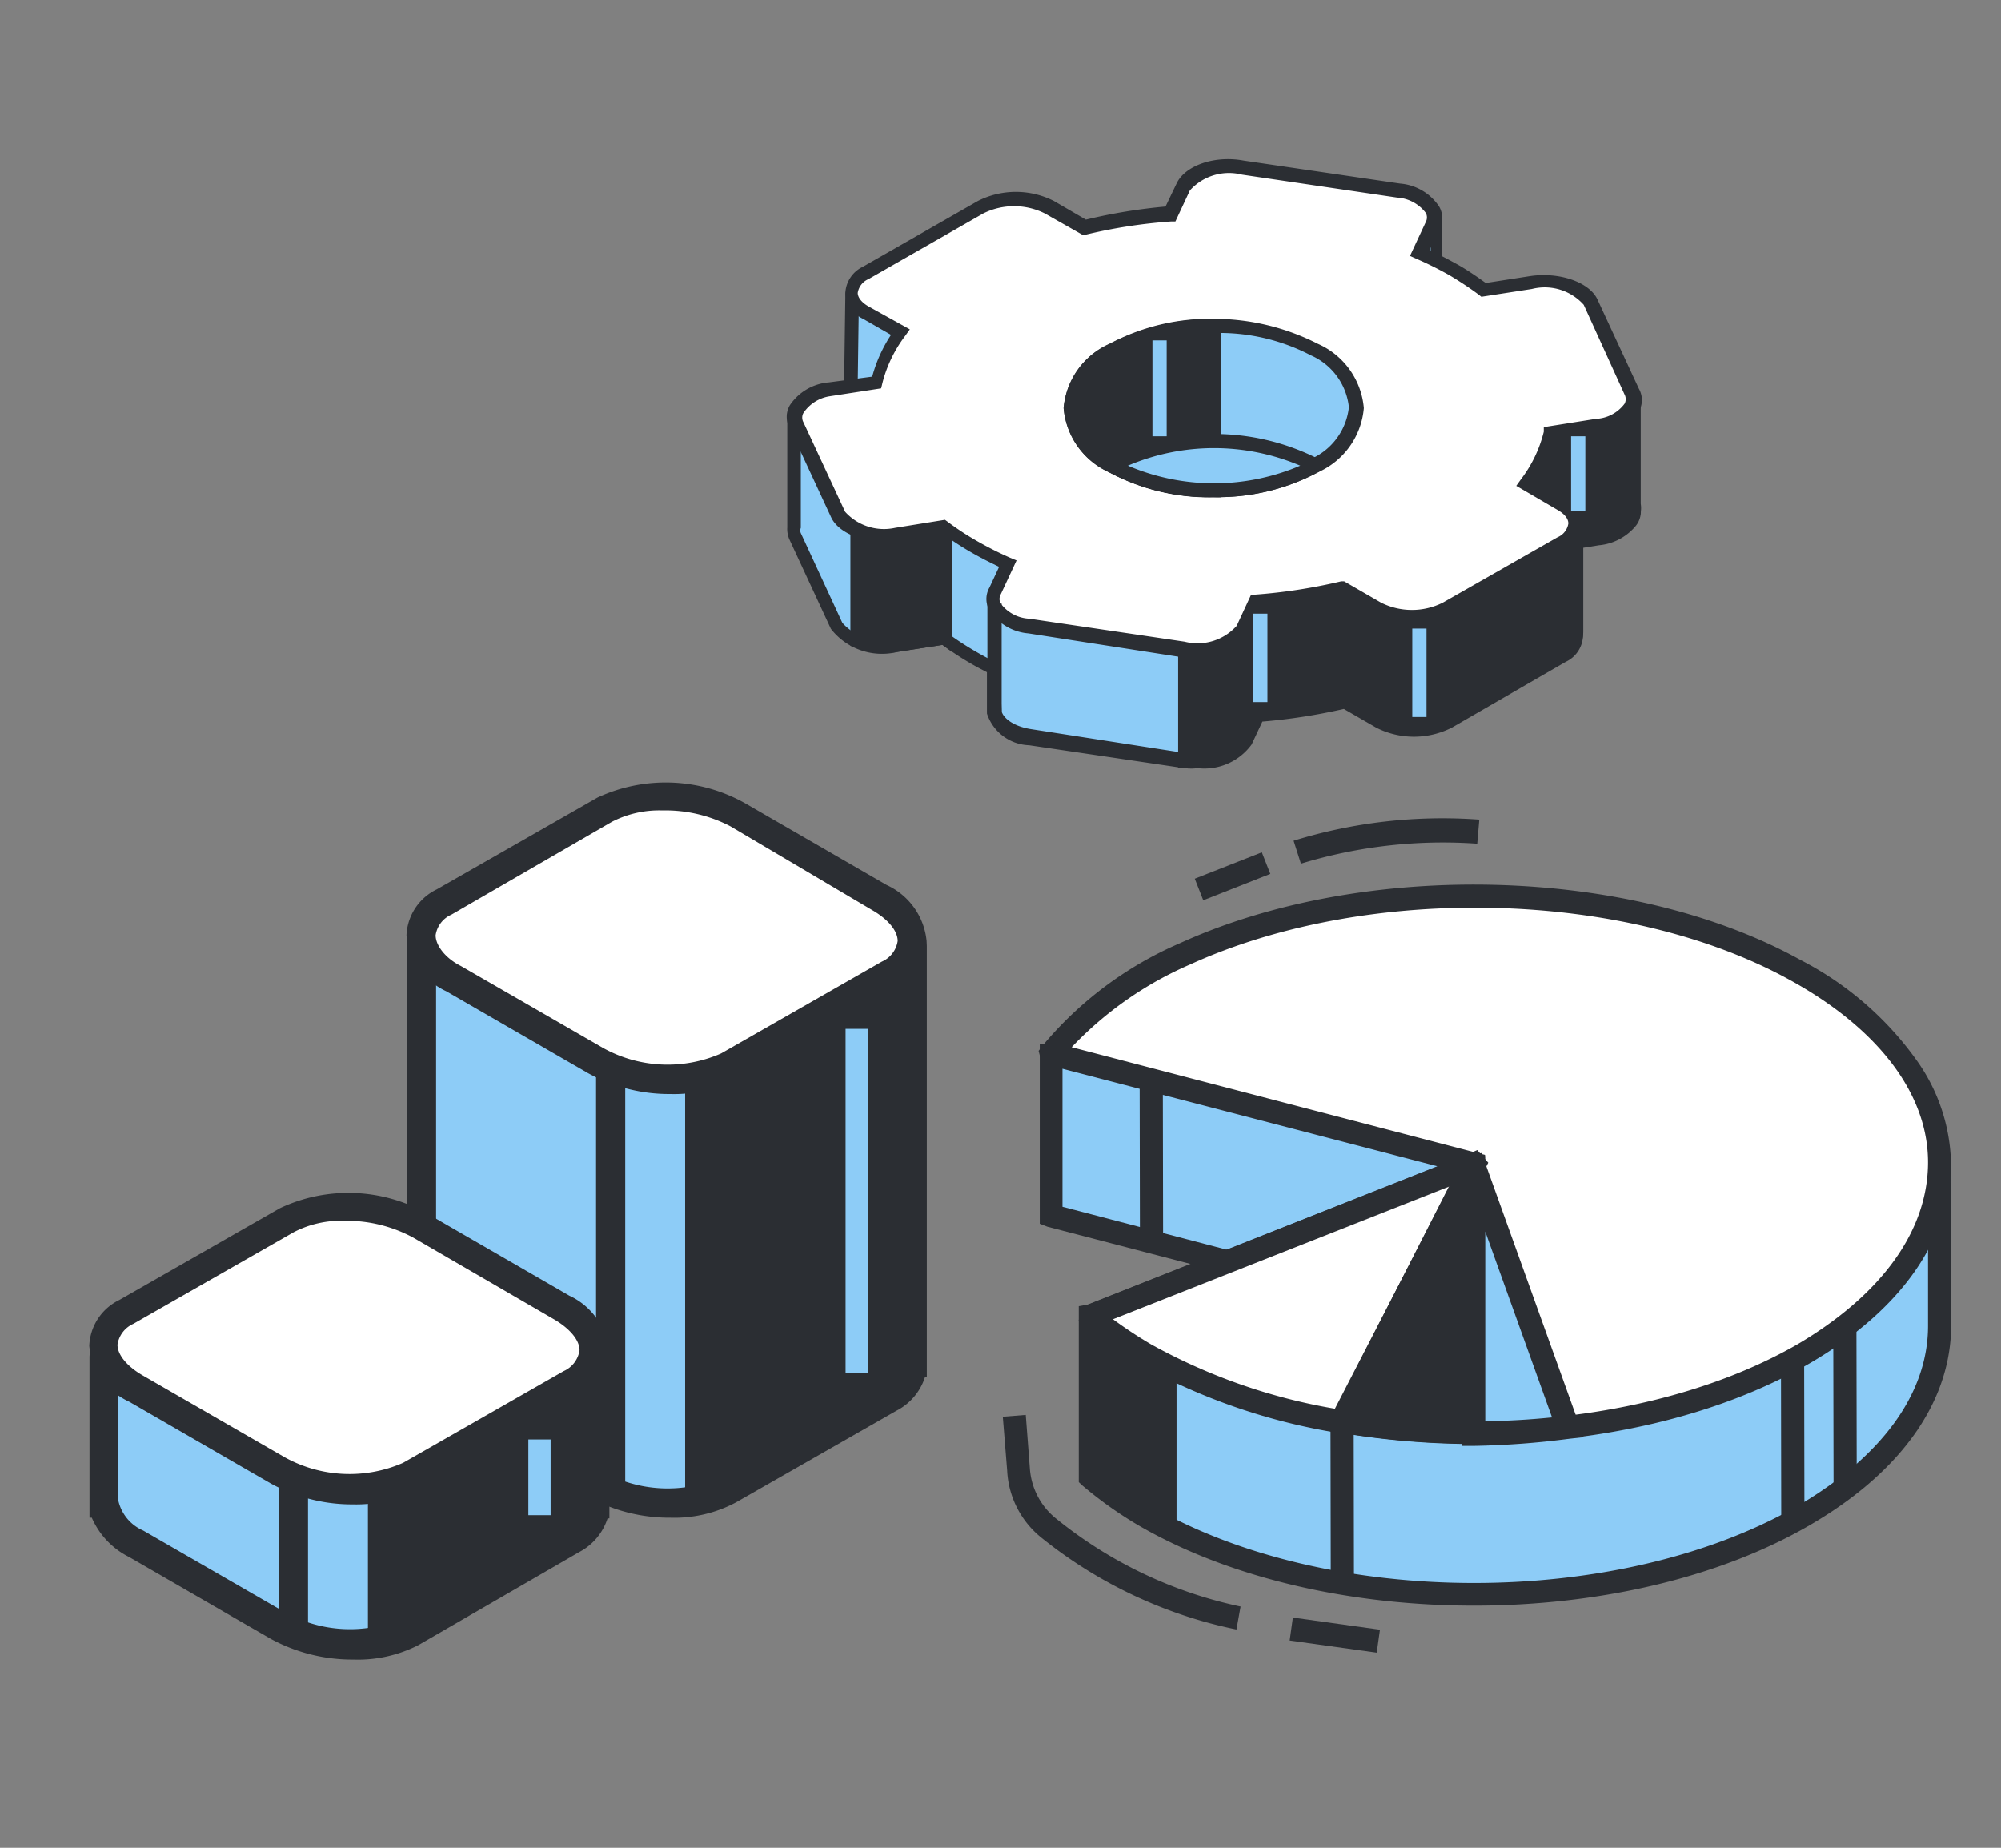 <?xml version="1.0" encoding="UTF-8"?> <svg xmlns="http://www.w3.org/2000/svg" id="content" viewBox="0 0 87.18 80.51"><rect x="0" y="0" width="87.18" height="80.51" fill="#808080" stroke="none"/> <defs> <style>.cls-1{fill:#8dccf7;}.cls-2{fill:#2b2e33;}.cls-3{fill:#fff;}</style> </defs> <title>KM</title> <path class="cls-1" d="M45.79,45.92l18.63-1.54h0l2.72,1.84h0a28.2,28.2,0,0,1,11.1,3.09,16.79,16.79,0,0,1,2.85,2h0l3.35-.6h0v7h0c0,3-2,6-5.91,8.25-7.91,4.58-20.73,4.6-28.65,0a16.45,16.45,0,0,1-2.41-1.68h0v-7a0,0,0,0,1,0,0l8.86-1.59s0,0,0,0L45.8,53h0v-7Z"></path> <path class="cls-2" d="M85,57.76v.31h0c-.14,3.2-2.31,6.16-6.16,8.39-8,4.65-21.11,4.67-29.16.05a17.41,17.41,0,0,1-2.52-1.78L47,64.58V56.91l7.06-1.27-8.42-2.19-.34-.13V45.49l19.09-1.61.2,0,2.77,1.88A28.14,28.14,0,0,1,78.5,48.88a17.2,17.2,0,0,1,2.76,1.88l3.09-.55.24-.05.39.3ZM46.29,46.38v6.2l10.19,2.66.4.11,0,.82L48,57.75v6.39a15.88,15.88,0,0,0,2.16,1.49c7.76,4.47,20.39,4.45,28.14,0C82,63.47,84,60.7,84,57.77V51.31l-2.72.48-.27.07-.2-.18A16.57,16.57,0,0,0,78,49.76a27.46,27.46,0,0,0-11-3L64.29,44.9Z"></path> <path class="cls-3" d="M64.19,50.72,45.8,45.92a0,0,0,0,1,0,0,15.51,15.51,0,0,1,5.86-4.35c7.86-3.58,19.38-3.29,26.6.71,8.2,4.54,8.31,12.07.31,16.7s-20.74,4.6-28.65.05a16.88,16.88,0,0,1-2.4-1.68s0,0,0,0l16.68-6.59S64.2,50.72,64.19,50.72Z"></path> <path class="cls-2" d="M85,50.63c0,3.34-2.16,6.45-6.17,8.78-8,4.65-21.11,4.67-29.16,0a18.11,18.11,0,0,1-2.47-1.72L47,57.52l.12-.56,15.52-6.14-17-4.42-.26-.1-.13-.51.15-.2a16.06,16.06,0,0,1,6-4.49c8.05-3.67,19.68-3.36,27.05.73a14.17,14.17,0,0,1,5.11,4.45A8,8,0,0,1,85,50.63Zm-20.66-.4.36.09,0,.75L48.49,57.48a19.26,19.26,0,0,0,1.67,1.1c7.77,4.47,20.39,4.45,28.14,0C82,56.4,84,53.6,84,50.64s-2.15-5.81-6-7.93c-7.12-3.94-18.36-4.23-26.14-.69a15.69,15.69,0,0,0-5.17,3.61Z"></path> <path class="cls-3" d="M47.55,57.31,64.2,50.73a0,0,0,0,1,0,0L58.48,62h0A26,26,0,0,1,49.91,59a16.44,16.44,0,0,1-2.37-1.65S47.52,57.32,47.55,57.31Z"></path> <path class="cls-2" d="M58.76,62.51l-.37-.06a26.67,26.67,0,0,1-8.74-3,16.85,16.85,0,0,1-2.44-1.7L47,57.54l.11-.59L64,50.27l.36-.16.48.55Zm-8.6-3.93a25.26,25.26,0,0,0,8,2.8l5-9.69L48.49,57.48A19.26,19.26,0,0,0,50.16,58.58Z"></path> <path class="cls-2" d="M64.2,50.77s0,0,0,0l0,11.65h0a34.44,34.44,0,0,1-5.76-.48Z"></path> <path class="cls-2" d="M51.26,59.78v7a16.55,16.55,0,0,1-4-2.49l.2-6.9Z"></path> <path class="cls-2" d="M64.74,62.92h-.5a35.5,35.5,0,0,1-5.84-.49l-.68-.12,6-11.78.19-.37.79.21Zm-1-1V52.82l-4.47,8.73A33.54,33.54,0,0,0,63.73,61.91Z"></path> <path class="cls-1" d="M64.2,62.44l0-11.63s0,0,0,0l4.08,11.38a34.81,34.81,0,0,1-4.09.25Z"></path> <path class="cls-2" d="M69,62.62l-.63.07A36.55,36.55,0,0,1,64.2,63h-.51V50.38l.86-.14Zm-1.38-.86-2.91-8.1v8.27C65.66,61.91,66.63,61.86,67.6,61.76Z"></path> <rect class="cls-2" x="57.98" y="61.94" width="1.01" height="7.06" transform="translate(-0.12 0.1) rotate(-0.1)"></rect> <rect class="cls-2" x="79.87" y="57.66" width="1.01" height="7.06" transform="translate(-0.11 0.15) rotate(-0.11)"></rect> <rect class="cls-2" x="77.6" y="59.33" width="1.01" height="7.06" transform="translate(-0.11 0.13) rotate(-0.1)"></rect> <rect class="cls-2" x="49.66" y="47.22" width="1.01" height="7.06" transform="translate(-0.09 0.09) rotate(-0.1)"></rect> <path class="cls-2" d="M54.05,70a19,19,0,0,1-8-3.8A3.07,3.07,0,0,1,44.87,64l-.18-2.35-1,.08.19,2.35A4,4,0,0,0,45.37,67a19.92,19.92,0,0,0,8.5,4Z"></path> <rect class="cls-2" x="57.65" y="69.33" width="1.01" height="3.83" transform="translate(-20.44 119) rotate(-82.06)"></rect> <path class="cls-2" d="M64.45,35.71a22,22,0,0,0-8.09.92l.32,1a21.19,21.19,0,0,1,7.68-.87Z"></path> <rect class="cls-2" x="52.13" y="37.68" width="3.14" height="1.01" transform="translate(-10.25 22.3) rotate(-21.47)"></rect> <path class="cls-1" d="M39.31,40.82l-20.55,0a.42.42,0,0,0-.42.42v18h0a2.45,2.45,0,0,0,1.41,1.79l6.18,3.57a6.42,6.42,0,0,0,5.79.24l7-4a1.68,1.68,0,0,0,1-1.55h0V41.24A.42.42,0,0,0,39.31,40.82Z"></path> <path class="cls-2" d="M29.21,66.13a7.34,7.34,0,0,1-3.59-.91l-6.18-3.57A3.39,3.39,0,0,1,17.85,60h-.13V41.27a1,1,0,0,1,1.05-1.05l20.55,0a1.18,1.18,0,0,1,.75.31,1,1,0,0,1,.31.74V60h-.08a2.5,2.5,0,0,1-1.23,1.46l-7,4A5.7,5.7,0,0,1,29.21,66.13ZM19,59.22v.05a1.89,1.89,0,0,0,1.08,1.29l6.19,3.57a5.84,5.84,0,0,0,5.15.24l7-4.05a1.12,1.12,0,0,0,.68-1l-.05-.68h.05V41.45L19,41.49Z"></path> <path class="cls-2" d="M39.31,40.84H29.85V65.47a4.59,4.59,0,0,0,1.88-.54l7-4.05a1.68,1.68,0,0,0,1-1.55h0V41.26A.42.42,0,0,0,39.31,40.84Z"></path> <path class="cls-3" d="M38.74,42.4l-7,4.05a6.42,6.42,0,0,1-5.79-.24l-6.18-3.57c-1.71-1-1.9-2.48-.42-3.34l7-4a6.43,6.43,0,0,1,5.78.24l6.18,3.57C40,40.05,40.22,41.55,38.74,42.4Z"></path> <path class="cls-2" d="M29.21,47.67a7.34,7.34,0,0,1-3.59-.91l-6.18-3.57a3,3,0,0,1-1.73-2.44,2.33,2.33,0,0,1,1.32-2l7-4a7.06,7.06,0,0,1,6.42.24l6.18,3.57A3,3,0,0,1,40.37,41a2.32,2.32,0,0,1-1.31,2l-7,4A5.7,5.7,0,0,1,29.21,47.67Zm-.35-12.36a4.51,4.51,0,0,0-2.19.49l-7,4.05a1.17,1.17,0,0,0-.69.9c0,.44.42,1,1.1,1.34l6.19,3.57a5.8,5.8,0,0,0,5.15.24l7-4a1.17,1.17,0,0,0,.69-.9c0-.44-.41-.94-1.1-1.34L31.82,36A6.12,6.12,0,0,0,28.86,35.31Z"></path> <rect class="cls-2" x="25.97" y="46.54" width="1.27" height="18.43"></rect> <rect class="cls-1" x="36.84" y="44.83" width="0.97" height="15"></rect> <path class="cls-1" d="M25.49,58.7l-20.55,0a.42.42,0,0,0-.42.43V65.5h0a2.49,2.49,0,0,0,1.41,1.79l6.18,3.57a6.43,6.43,0,0,0,5.78.24l7-4a1.68,1.68,0,0,0,1-1.55h0V59.13A.42.42,0,0,0,25.49,58.7Z"></path> <path class="cls-2" d="M15.39,72.31a7.44,7.44,0,0,1-3.59-.9L5.62,67.84A3.45,3.45,0,0,1,4,66.13H3.9v-7A1.05,1.05,0,0,1,4.94,58.1l20.55,0a1.06,1.06,0,0,1,1.06,1.06v7h-.08a2.53,2.53,0,0,1-1.24,1.47l-7,4.05A5.8,5.8,0,0,1,15.39,72.31ZM5.16,65.4v0a1.87,1.87,0,0,0,1.08,1.29l6.19,3.57a5.83,5.83,0,0,0,5.15.24l7-4a1.1,1.1,0,0,0,.67-1l-.05-.68h.06V59.34l-20.13,0Z"></path> <path class="cls-2" d="M25.49,58.72l-9.46,0V71.66a4.82,4.82,0,0,0,1.87-.54l7-4.05a1.69,1.69,0,0,0,1-1.55h0V59.14A.42.42,0,0,0,25.49,58.72Z"></path> <path class="cls-3" d="M24.92,60.28l-7,4a6.4,6.4,0,0,1-5.78-.24L5.94,60.52c-1.72-1-1.9-2.48-.42-3.33l7-4a6.42,6.42,0,0,1,5.79.24L24.5,57C26.21,57.93,26.4,59.43,24.92,60.28Z"></path> <path class="cls-2" d="M15.39,65.55a7.34,7.34,0,0,1-3.59-.91L5.62,61.07a3,3,0,0,1-1.73-2.43,2.32,2.32,0,0,1,1.31-2l7-4a7,7,0,0,1,6.42.24l6.18,3.57a3,3,0,0,1,1.73,2.43,2.33,2.33,0,0,1-1.32,2l-7,4A5.7,5.7,0,0,1,15.39,65.55ZM15,53.19a4.49,4.49,0,0,0-2.19.49l-7,4a1.18,1.18,0,0,0-.69.91c0,.44.41.94,1.1,1.34l6.19,3.57a5.83,5.83,0,0,0,5.15.24l7-4a1.18,1.18,0,0,0,.69-.91c0-.44-.42-.94-1.1-1.34L18,53.92A6.12,6.12,0,0,0,15,53.19Z"></path> <rect class="cls-2" x="12.15" y="64.42" width="1.27" height="6.73"></rect> <rect class="cls-1" x="23.02" y="62.72" width="0.97" height="3.3"></rect> <path class="cls-1" d="M71.17,22l0-4.36a.12.12,0,0,0-.08-.11L69,17.05h0l-6.41-3.61a.11.11,0,0,1-.05-.09V9.6a.11.11,0,0,0-.15-.1l-2.18.88h0l-12.33,1h0L37.2,12.76a.11.11,0,0,0-.09.11L37,18.14a.11.11,0,0,1-.12.11L34.73,18a.11.11,0,0,0-.12.1v4.76s0,0,0,0a.72.72,0,0,0,0,.41l1.82,3.91a2.52,2.52,0,0,0,2.59.86l2.07-.31a13.1,13.1,0,0,0,1.29.85c.28.16.57.32.87.46V31c.1.48.69.91,1.55,1l6.76,1a2.55,2.55,0,0,0,2.6-.87l.56-1.19a23.87,23.87,0,0,0,3.8-.59l1.5.87a3.31,3.31,0,0,0,3,0l4.95-2.85a1,1,0,0,0,.6-1s0,0,0-.05V23.52l1-.15C70.66,23.21,71.3,22.64,71.17,22Z"></path> <path class="cls-2" d="M52.2,33.47a4,4,0,0,1-.6,0l-6.76-1A2,2,0,0,1,43,31.09v-1.8c-.27-.14-.5-.26-.72-.39a13.45,13.45,0,0,1-1.22-.8l-1.93.3a2.82,2.82,0,0,1-2.93-1l-1.81-3.9a1.14,1.14,0,0,1-.09-.52V18.12a.41.41,0,0,1,.14-.31.38.38,0,0,1,.32-.1l2,.21.07-5.06a.43.43,0,0,1,.36-.41l10.57-1.4,12.32-1,2.16-.87a.45.45,0,0,1,.39,0,.44.44,0,0,1,.18.35v3.62l6.28,3.53,2.07.52a.43.43,0,0,1,.32.41l0,4.33a1,1,0,0,1-.19.81,2.36,2.36,0,0,1-1.62.86l-.69.11v3.76a1.3,1.3,0,0,1-.76,1.21l-4.95,2.86a3.64,3.64,0,0,1-3.31,0l-1.4-.81a25.28,25.28,0,0,1-3.55.55l-.47,1A2.55,2.55,0,0,1,52.2,33.47ZM43.64,31c.08.29.51.65,1.29.77l6.76,1.05A2.3,2.3,0,0,0,54,32.12l.63-1.36h.18a23.49,23.49,0,0,0,3.75-.58l.12,0,1.62.93a3,3,0,0,0,2.69,0l5-2.85c.32-.19.49-.43.45-.67l0-.1,0-.06V23.25l1.21-.19a1.82,1.82,0,0,0,1.21-.59.46.46,0,0,0,.08-.37V22l0-4.2-2-.53-6.4-3.61a.41.41,0,0,1-.21-.36V9.91l-2,.79-12.33,1L37.42,13.05l-.07,5.1a.41.41,0,0,1-.14.31.42.42,0,0,1-.32.1l-2-.21,0,4.51V23a.3.3,0,0,0,0,.23l1.81,3.91a2.3,2.3,0,0,0,2.27.69l2.19-.34.1.08a13.18,13.18,0,0,0,1.27.83c.24.14.51.29.85.45l.17.09Z"></path> <path class="cls-2" d="M37.36,27.92a3.42,3.42,0,0,0,1.73.17l2.07-.31h0V19.55H37.36Z"></path> <path class="cls-2" d="M38.55,28.45a3.53,3.53,0,0,1-1.3-.24l-.2-.07v-8.9h4.43v9.17l-.41-.31-1.93.3A3.81,3.81,0,0,1,38.55,28.45Zm-.87-.75a3.14,3.14,0,0,0,1.37.09l1.8-.28V19.87H37.68Z"></path> <path class="cls-2" d="M54.24,32.25l.56-1.19a23.87,23.87,0,0,0,3.8-.59l1.5.87a3.31,3.31,0,0,0,3,0l4.95-2.85a1,1,0,0,0,.6-1s0,0,0-.05V23.52l1-.15c1-.16,1.68-.73,1.55-1.33l0-4.36a.12.12,0,0,0-.08-.11L69,17.05h0l-.53-.3c-1.73.84-3.64,1.77-3.68,1.83s-5.45,4.75-5.45,4.75l-7.65,2v3l0,4.82A2.55,2.55,0,0,0,54.24,32.25Z"></path> <path class="cls-2" d="M52.2,33.47a4,4,0,0,1-.6,0l-.27,0,0-8.36,7.81-2c2.08-1.79,5.19-4.47,5.37-4.66s.07-.12,3.77-1.91l.15-.07.65.36,2.07.52a.43.43,0,0,1,.32.41l0,4.33a1,1,0,0,1-.19.81,2.36,2.36,0,0,1-1.62.86l-.69.11v3.76a1.3,1.3,0,0,1-.76,1.21l-4.95,2.86a3.64,3.64,0,0,1-3.31,0l-1.4-.81a25.28,25.28,0,0,1-3.55.55l-.47,1A2.55,2.55,0,0,1,52.2,33.47ZM52,32.84a2.16,2.16,0,0,0,2-.72l.63-1.36h.18a23.49,23.49,0,0,0,3.75-.58l.12,0,1.62.93a3,3,0,0,0,2.69,0l5-2.85c.32-.19.49-.43.45-.67l0-.1,0-.06V23.25l1.21-.19a1.82,1.82,0,0,0,1.21-.59.46.46,0,0,0,.08-.37V22l0-4.2-2-.53-.39-.22c-2.87,1.4-3.38,1.67-3.46,1.73s-1.11,1-5.45,4.73l-.06.05-7.48,1.92Z"></path> <path class="cls-3" d="M66.69,12.28l-2.06.32A13.31,13.31,0,0,0,61.85,11l.55-1.19c.3-.66-.37-1.33-1.5-1.5L54.14,7.26c-1.13-.17-2.3.21-2.6.87L51,9.32a23.52,23.52,0,0,0-3.8.58L45.68,9a3.31,3.31,0,0,0-3,0l-5,2.86a.91.91,0,0,0,0,1.73l1.51.87a6.08,6.08,0,0,0-1,2.2L36.16,17c-1.13.17-1.8.84-1.5,1.5l1.81,3.9a2.56,2.56,0,0,0,2.6.87L41.13,23a13.29,13.29,0,0,0,1.3.85,14.65,14.65,0,0,0,1.48.75l-.55,1.19c-.3.66.37,1.33,1.5,1.5l6.76,1.05c1.13.17,2.3-.21,2.6-.87l.55-1.19a23.52,23.52,0,0,0,3.8-.58l1.51.87a3.37,3.37,0,0,0,3,0l5-2.86a.91.91,0,0,0,0-1.73l-1.51-.87a6.08,6.08,0,0,0,1-2.2l2.06-.32c1.13-.17,1.8-.84,1.5-1.5l-1.81-3.9A2.57,2.57,0,0,0,66.69,12.28Z"></path> <path class="cls-2" d="M52.17,28.65a4,4,0,0,1-.6,0l-6.76-1.05a2.26,2.26,0,0,1-1.7-1,1,1,0,0,1,0-1l.42-.9c-.44-.21-.85-.42-1.23-.64a12.19,12.19,0,0,1-1.22-.8l-1.93.3c-1.28.2-2.57-.26-2.93-1l-1.81-3.9a1,1,0,0,1,0-1,2.26,2.26,0,0,1,1.7-1L38,16.41a6.28,6.28,0,0,1,.82-1.82l-1.22-.7a1.34,1.34,0,0,1-.77-1.13,1.34,1.34,0,0,1,.77-1.14l5-2.86a3.66,3.66,0,0,1,3.32,0l1.39.81A23.9,23.9,0,0,1,50.78,9l.48-1c.36-.78,1.65-1.24,2.93-1L61,8a2.26,2.26,0,0,1,1.7,1,1,1,0,0,1,0,1l-.42.9c.44.2.85.42,1.23.63s.83.52,1.22.8l1.93-.3,0,.31,0-.31c1.28-.19,2.57.26,2.93,1l1.81,3.9a1,1,0,0,1,0,1,2.26,2.26,0,0,1-1.7,1l-1.86.29A6.11,6.11,0,0,1,67,21l1.21.71A1.32,1.32,0,0,1,69,22.8a1.34,1.34,0,0,1-.78,1.14l-5,2.86a3.64,3.64,0,0,1-3.31,0L58.52,26a24.91,24.91,0,0,1-3.54.55l-.48,1A2.54,2.54,0,0,1,52.17,28.65Zm-11-6,.11.08a11.91,11.91,0,0,0,1.26.83,15.25,15.25,0,0,0,1.46.74l.29.12-.69,1.48a.41.41,0,0,0,0,.4,1.65,1.65,0,0,0,1.25.66l6.76,1a2.29,2.29,0,0,0,2.27-.69l.63-1.36h.18a23.85,23.85,0,0,0,3.75-.58l.12,0,1.61.93a3,3,0,0,0,2.69,0l5-2.85a.78.78,0,0,0,.47-.6c0-.21-.17-.42-.47-.59l-1.8-1.05.2-.28a5.6,5.6,0,0,0,1-2.08l0-.2,2.27-.36a1.65,1.65,0,0,0,1.25-.66.43.43,0,0,0,0-.4L69,13.28a2.28,2.28,0,0,0-2.26-.69l-2.2.34-.1-.08c-.4-.3-.83-.58-1.26-.84a15.27,15.27,0,0,0-1.46-.73l-.29-.13.69-1.48a.42.42,0,0,0,0-.39,1.69,1.69,0,0,0-1.25-.67l-6.76-1a2.29,2.29,0,0,0-2.27.69l-.63,1.35-.18,0a22.58,22.58,0,0,0-3.75.58l-.12,0L45.52,9.3a3,3,0,0,0-2.68,0l-5,2.86a.78.78,0,0,0-.47.6c0,.2.17.42.47.59l1.8,1-.2.28a5.74,5.74,0,0,0-1,2.08l-.05.21-2.27.35A1.69,1.69,0,0,0,35,18a.42.42,0,0,0,0,.39l1.82,3.91A2.28,2.28,0,0,0,39,23Z"></path> <path class="cls-1" d="M57.26,15.25c2.43,1.4,2.43,3.66,0,5.06a9.68,9.68,0,0,1-8.77,0c-2.42-1.4-2.42-3.66,0-5.06A9.68,9.68,0,0,1,57.26,15.25Z"></path> <path class="cls-2" d="M52.88,21.66a9.29,9.29,0,0,1-4.54-1.08,3.37,3.37,0,0,1-2-2.8,3.37,3.37,0,0,1,2-2.8,10,10,0,0,1,9.08,0,3.37,3.37,0,0,1,2,2.8,3.37,3.37,0,0,1-2,2.8A9.32,9.32,0,0,1,52.88,21.66Zm0-7.15a8.59,8.59,0,0,0-4.23,1A2.79,2.79,0,0,0,47,17.78,2.79,2.79,0,0,0,48.65,20a9.34,9.34,0,0,0,8.46,0,2.79,2.79,0,0,0,1.66-2.26,2.79,2.79,0,0,0-1.66-2.26A8.59,8.59,0,0,0,52.88,14.51Z"></path> <path class="cls-2" d="M52.88,14.2a9,9,0,0,0-4.39,1.05c-2.42,1.4-2.42,3.67,0,5.07a8.87,8.87,0,0,0,4,1h.37Z"></path> <path class="cls-2" d="M53.19,21.67h-.68a9.21,9.21,0,0,1-4.17-1.08,3.38,3.38,0,0,1-2-2.81,3.38,3.38,0,0,1,2-2.8,9.27,9.27,0,0,1,4.54-1.09h.31Zm-.62-7.15a8.47,8.47,0,0,0-3.92,1A2.79,2.79,0,0,0,47,17.78a2.81,2.81,0,0,0,1.66,2.27,8.51,8.51,0,0,0,3.87,1h0Z"></path> <path class="cls-1" d="M48.49,20.29v0a9.67,9.67,0,0,0,8.81,0v0A9.67,9.67,0,0,0,48.49,20.29Z"></path> <path class="cls-2" d="M52.85,21.66a9.29,9.29,0,0,1-4.52-1.08l-.15-.09v-.36l.15-.11A10,10,0,0,1,57.45,20l.16.09v.36l-.15.11A9.24,9.24,0,0,1,52.85,21.66Zm-3.71-1.37a9.55,9.55,0,0,0,7.51,0A9.6,9.6,0,0,0,49.14,20.29Z"></path> <rect class="cls-2" x="43.02" y="26.3" width="0.62" height="4.72"></rect> <rect class="cls-1" x="50.21" y="14.83" width="0.62" height="4.18"></rect> <rect class="cls-1" x="54.6" y="26.74" width="0.62" height="3.85"></rect> <rect class="cls-1" x="61.53" y="27.39" width="0.62" height="3.85"></rect> <rect class="cls-1" x="68.45" y="19.01" width="0.62" height="3.25"></rect> </svg> 